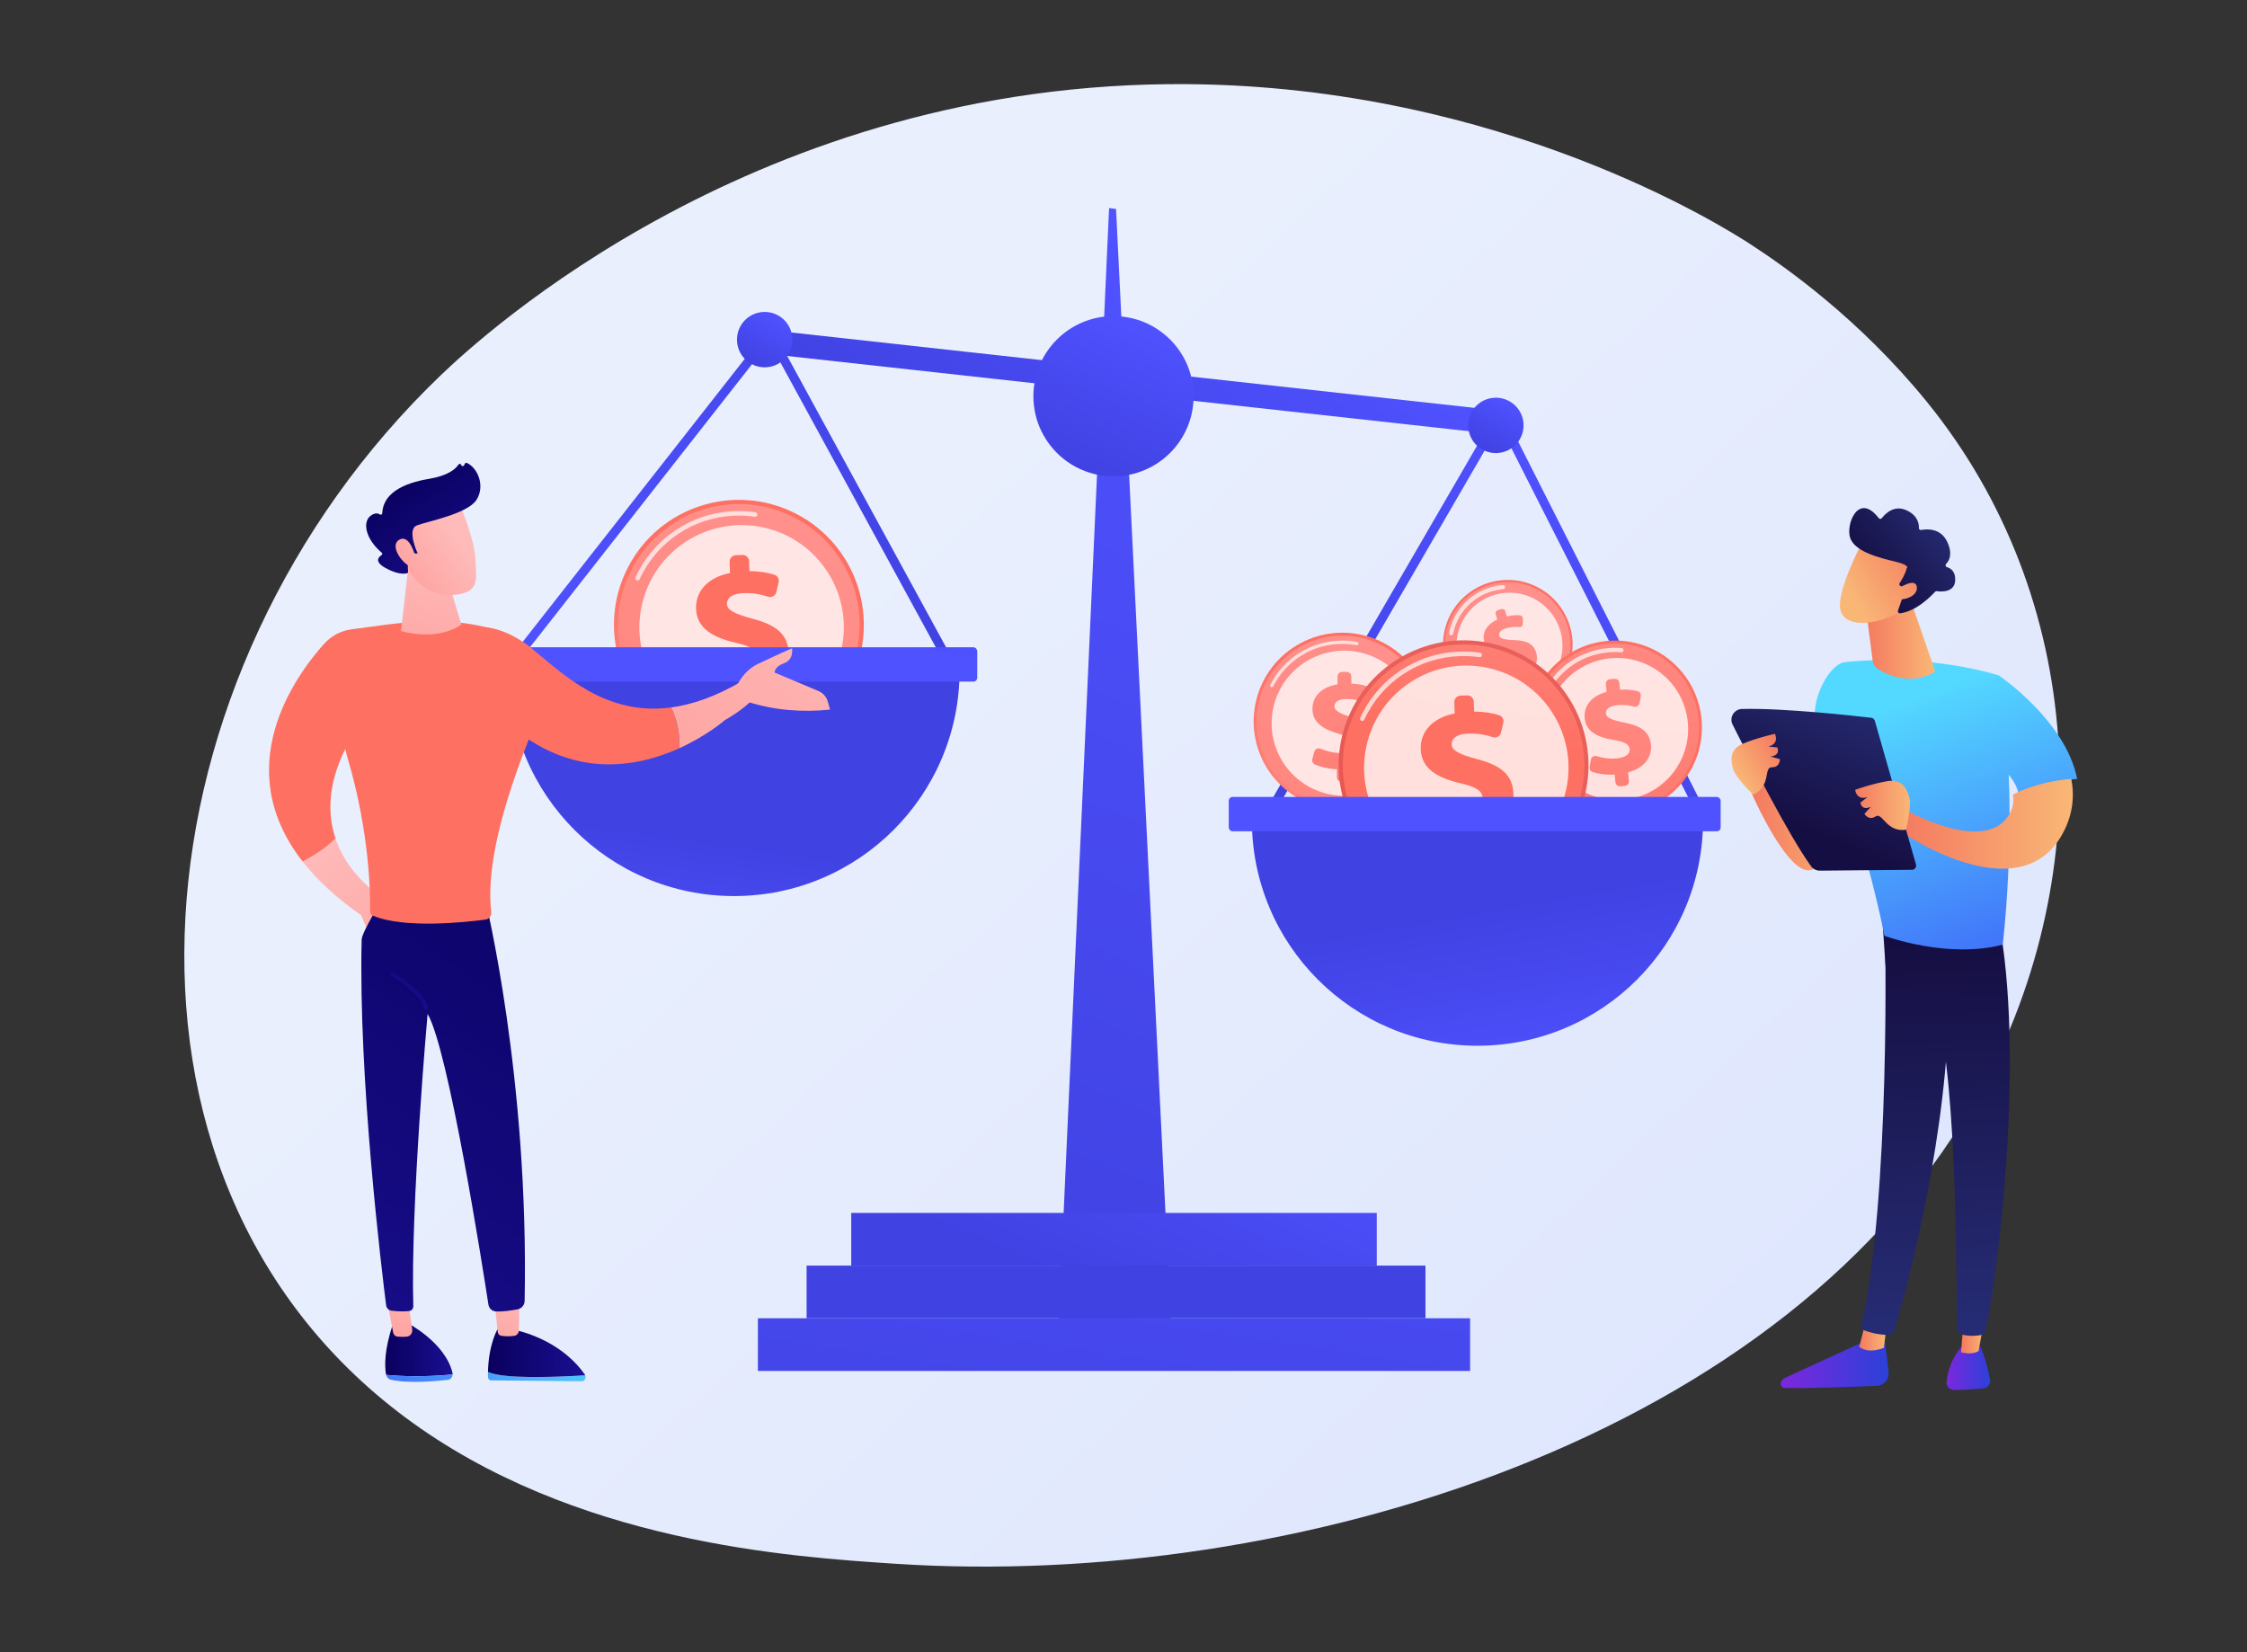 <?xml version="1.0" encoding="UTF-8"?>
<svg id="_レイヤー_1" data-name="レイヤー_1" xmlns="http://www.w3.org/2000/svg" xmlns:xlink="http://www.w3.org/1999/xlink" version="1.1" viewBox="0 0 340 250">
  <rect x="0" y="0" width="340" height="250" fill="#333333" stroke="none"/>
  <!-- Generator: Adobe Illustrator 29.4.0, SVG Export Plug-In . SVG Version: 2.1.0 Build 152)  -->
  <defs>
    <style>
      .st0 {
        fill: none;
      }

      .st1 {
        fill: url(#linear-gradient2);
      }

      .st2 {
        fill: url(#linear-gradient1);
      }

      .st3 {
        fill: url(#linear-gradient9);
      }

      .st4 {
        fill: url(#linear-gradient3);
      }

      .st5 {
        fill: url(#linear-gradient6);
      }

      .st6 {
        fill: url(#linear-gradient8);
      }

      .st7 {
        fill: url(#linear-gradient7);
      }

      .st8 {
        fill: url(#linear-gradient5);
      }

      .st9 {
        fill: url(#linear-gradient4);
      }

      .st10 {
        fill: url(#linear-gradient31);
      }

      .st11 {
        fill: url(#linear-gradient30);
      }

      .st12 {
        fill: url(#linear-gradient38);
      }

      .st13 {
        fill: url(#linear-gradient32);
      }

      .st14 {
        fill: url(#linear-gradient61);
      }

      .st15 {
        fill: url(#linear-gradient60);
      }

      .st16 {
        fill: url(#linear-gradient62);
      }

      .st17 {
        fill: url(#linear-gradient63);
      }

      .st18 {
        fill: url(#linear-gradient39);
      }

      .st19 {
        fill: url(#linear-gradient34);
      }

      .st20 {
        fill: url(#linear-gradient37);
      }

      .st21 {
        fill: url(#linear-gradient35);
      }

      .st22 {
        fill: url(#linear-gradient33);
      }

      .st23 {
        fill: url(#linear-gradient36);
      }

      .st24 {
        fill: url(#linear-gradient40);
      }

      .st25 {
        fill: url(#linear-gradient41);
      }

      .st26 {
        fill: url(#linear-gradient42);
      }

      .st27 {
        fill: url(#linear-gradient46);
      }

      .st28 {
        fill: url(#linear-gradient48);
      }

      .st29 {
        fill: url(#linear-gradient43);
      }

      .st30 {
        fill: url(#linear-gradient44);
      }

      .st31 {
        fill: url(#linear-gradient47);
      }

      .st32 {
        fill: url(#linear-gradient45);
      }

      .st33 {
        fill: url(#linear-gradient49);
      }

      .st34 {
        fill: url(#linear-gradient50);
      }

      .st35 {
        fill: url(#linear-gradient51);
      }

      .st36 {
        fill: url(#linear-gradient52);
      }

      .st37 {
        fill: url(#linear-gradient59);
      }

      .st38 {
        fill: url(#linear-gradient53);
      }

      .st39 {
        fill: url(#linear-gradient56);
      }

      .st40 {
        fill: url(#linear-gradient54);
      }

      .st41 {
        fill: url(#linear-gradient57);
      }

      .st42 {
        fill: url(#linear-gradient55);
      }

      .st43 {
        fill: url(#linear-gradient58);
      }

      .st44 {
        fill: url(#linear-gradient28);
      }

      .st45 {
        fill: url(#linear-gradient29);
      }

      .st46 {
        fill: url(#linear-gradient18);
      }

      .st47 {
        fill: url(#linear-gradient13);
      }

      .st48 {
        fill: url(#linear-gradient12);
      }

      .st49 {
        fill: url(#linear-gradient15);
      }

      .st50 {
        fill: url(#linear-gradient16);
      }

      .st51 {
        fill: url(#linear-gradient11);
      }

      .st52 {
        fill: url(#linear-gradient10);
      }

      .st53 {
        fill: url(#linear-gradient17);
      }

      .st54 {
        fill: url(#linear-gradient14);
      }

      .st55 {
        fill: url(#linear-gradient19);
      }

      .st56 {
        fill: url(#linear-gradient23);
      }

      .st57 {
        fill: url(#linear-gradient22);
      }

      .st58 {
        fill: url(#linear-gradient24);
      }

      .st59 {
        fill: url(#linear-gradient25);
      }

      .st60 {
        fill: url(#linear-gradient21);
      }

      .st61 {
        fill: url(#linear-gradient20);
      }

      .st62 {
        fill: url(#linear-gradient27);
      }

      .st63 {
        fill: url(#linear-gradient26);
      }

      .st64 {
        fill: url(#linear-gradient);
      }

      .st65 {
        opacity: .78;
      }

      .st65, .st66 {
        fill: #fff;
      }

      .st66 {
        opacity: .7;
      }
    </style>
    <linearGradient id="linear-gradient" x1="312.358" y1="285.206" x2="125.468" y2="83.484" gradientUnits="userSpaceOnUse">
      <stop offset="0" stop-color="#dae3fe"/>
      <stop offset="1" stop-color="#e9effd"/>
    </linearGradient>
    <linearGradient id="linear-gradient1" x1="202.194" y1="45.742" x2="140.319" y2="191.703" gradientUnits="userSpaceOnUse">
      <stop offset="0" stop-color="#4f52ff"/>
      <stop offset="1" stop-color="#4042e2"/>
    </linearGradient>
    <linearGradient id="linear-gradient2" x1="180.107" y1="160.286" x2="165.13" y2="195.617" xlink:href="#linear-gradient1"/>
    <linearGradient id="linear-gradient3" x1="167.174" y1="156.467" x2="167.584" y2="165.902" xlink:href="#linear-gradient1"/>
    <linearGradient id="linear-gradient4" x1="176.73" y1="148.806" x2="163.978" y2="234.146" xlink:href="#linear-gradient1"/>
    <linearGradient id="linear-gradient5" x1="9.98" y1="222.22" x2="-10.345" y2="270.167" gradientTransform="translate(170.96 -222.822) scale(.911 1.14)" xlink:href="#linear-gradient1"/>
    <linearGradient id="linear-gradient6" x1="77.328" y1="75.084" x2="144.395" y2="75.084" xlink:href="#linear-gradient1"/>
    <linearGradient id="linear-gradient7" x1="-237.081" y1="-163.402" x2="-240.352" y2="-155.685" gradientTransform="translate(335.487 236.163) rotate(6.298)" xlink:href="#linear-gradient1"/>
    <linearGradient id="linear-gradient8" x1="246.892" y1="69.861" x2="219.239" y2="135.093" xlink:href="#linear-gradient1"/>
    <linearGradient id="linear-gradient9" x1="173.219" y1="48.79" x2="163.755" y2="71.115" xlink:href="#linear-gradient1"/>
    <linearGradient id="linear-gradient10" x1="-125.688" y1="-162.643" x2="-128.959" y2="-154.926" gradientTransform="translate(288.288 258.245) rotate(21.007)" xlink:href="#linear-gradient1"/>
    <linearGradient id="linear-gradient11" x1="841.275" y1="675.273" x2="854.427" y2="660.008" gradientTransform="translate(272.298 -981.192) rotate(54.681)" gradientUnits="userSpaceOnUse">
      <stop offset="0" stop-color="#ff928e"/>
      <stop offset="1" stop-color="#fe7062"/>
    </linearGradient>
    <linearGradient id="linear-gradient12" x1="861.858" y1="648.874" x2="822.968" y2="707.626" gradientTransform="translate(-602.234 -592.451) rotate(2.062)" xlink:href="#linear-gradient11"/>
    <linearGradient id="linear-gradient13" x1="860.698" y1="650.557" x2="839.99" y2="685.323" gradientTransform="translate(-769.423 -315.358) rotate(-15.177)" xlink:href="#linear-gradient11"/>
    <linearGradient id="linear-gradient14" x1="8.969" y1="34.465" x2="26.968" y2="13.573" gradientTransform="translate(209.123 79.426) rotate(75.732)" xlink:href="#linear-gradient11"/>
    <linearGradient id="linear-gradient15" x1="37.139" y1="-1.665" x2="-16.085" y2="78.742" gradientTransform="translate(213.974 80.835) rotate(85.285)" xlink:href="#linear-gradient11"/>
    <linearGradient id="linear-gradient16" x1="197.831" y1="92.219" x2="210.954" y2="136.335" gradientTransform="matrix(1,0,0,1,0,0)" xlink:href="#linear-gradient11"/>
    <linearGradient id="linear-gradient17" x1="372.403" y1="288.678" x2="390.025" y2="268.224" gradientTransform="translate(-164.02 -129.336) rotate(-4.073)" xlink:href="#linear-gradient11"/>
    <linearGradient id="linear-gradient18" x1="248.6" y1="78.454" x2="240.012" y2="142.87" gradientTransform="translate(319.049 -147.353) rotate(81.929)" xlink:href="#linear-gradient11"/>
    <linearGradient id="linear-gradient19" x1="254.129" y1="92.695" x2="230.117" y2="139.045" gradientTransform="matrix(1,0,0,1,0,0)" xlink:href="#linear-gradient11"/>
    <linearGradient id="linear-gradient20" x1="133.887" y1="146.804" x2="159.243" y2="117.372" gradientTransform="translate(247.112 -80.408) rotate(61.283)" gradientUnits="userSpaceOnUse">
      <stop offset="0" stop-color="#e1473d"/>
      <stop offset="1" stop-color="#e9605a"/>
    </linearGradient>
    <linearGradient id="linear-gradient21" x1="226.676" y1="79.271" x2="222.118" y2="111.179" gradientTransform="translate(232.622 -133.86) rotate(64.956)" xlink:href="#linear-gradient11"/>
    <linearGradient id="linear-gradient22" x1="227.496" y1="89.722" x2="225.49" y2="99.568" gradientTransform="matrix(1,0,0,1,0,0)" xlink:href="#linear-gradient11"/>
    <linearGradient id="linear-gradient23" x1="25.055" y1="121.648" x2="50.411" y2="92.216" gradientTransform="translate(166.959 5.411) rotate(60.815)" xlink:href="#linear-gradient11"/>
    <linearGradient id="linear-gradient24" x1="64.739" y1="70.75" x2="-10.241" y2="184.023" gradientTransform="translate(173.037 9.472) rotate(64.811)" xlink:href="#linear-gradient11"/>
    <linearGradient id="linear-gradient25" x1="59.71" y1="49.201" x2="57.385" y2="61.372" gradientTransform="translate(57.646 4.803) rotate(-2.046)" xlink:href="#linear-gradient11"/>
    <linearGradient id="linear-gradient26" x1="230.502" y1="164.957" x2="225.579" y2="137.062" xlink:href="#linear-gradient1"/>
    <linearGradient id="linear-gradient27" x1="221.77" y1="107.007" x2="217.587" y2="57.645" xlink:href="#linear-gradient1"/>
    <linearGradient id="linear-gradient28" x1="104.31" y1="149.997" x2="107.592" y2="127.025" xlink:href="#linear-gradient1"/>
    <linearGradient id="linear-gradient29" x1="111.663" y1="94.823" x2="120.07" y2="47.321" xlink:href="#linear-gradient1"/>
    <linearGradient id="linear-gradient30" x1="-4919.484" y1="127.397" x2="-4954.494" y2="163.231" gradientTransform="translate(-4872.626) rotate(-180) scale(1 -1)" gradientUnits="userSpaceOnUse">
      <stop offset="0" stop-color="#febbba"/>
      <stop offset="1" stop-color="#ff928e"/>
    </linearGradient>
    <linearGradient id="linear-gradient31" x1="6930.317" y1="121.435" x2="6940.541" y2="121.435" gradientTransform="translate(-6869.346 -28.832) rotate(.922)" gradientUnits="userSpaceOnUse">
      <stop offset="0" stop-color="#09005d"/>
      <stop offset="1" stop-color="#1a0f91"/>
    </linearGradient>
    <linearGradient id="linear-gradient32" x1="6955.913" y1="109.373" x2="6918.717" y2="138.579" gradientTransform="translate(-6869.346 -28.832) rotate(.922)" gradientUnits="userSpaceOnUse">
      <stop offset="0" stop-color="#53d8ff"/>
      <stop offset="1" stop-color="#3840f7"/>
    </linearGradient>
    <linearGradient id="linear-gradient33" x1="6933.161" y1="109.795" x2="6931.208" y2="126.839" gradientTransform="translate(-6869.346 -28.832) rotate(.922)" xlink:href="#linear-gradient30"/>
    <linearGradient id="linear-gradient34" x1="6962.52" y1="117.789" x2="6925.325" y2="146.994" xlink:href="#linear-gradient32"/>
    <linearGradient id="linear-gradient35" x1="6945.886" y1="121.707" x2="6960.603" y2="121.707" xlink:href="#linear-gradient31"/>
    <linearGradient id="linear-gradient36" x1="6949.069" y1="111.618" x2="6947.116" y2="128.662" gradientTransform="translate(-6869.346 -28.832) rotate(.922)" xlink:href="#linear-gradient30"/>
    <linearGradient id="linear-gradient37" x1="6972.274" y1="33.678" x2="6909.811" y2="130.604" xlink:href="#linear-gradient31"/>
    <linearGradient id="linear-gradient38" x1="-4902.32" y1="88.899" x2="-4912.576" y2="96.694" gradientTransform="translate(-4872.626) rotate(-180) scale(1 -1)" xlink:href="#linear-gradient11"/>
    <linearGradient id="linear-gradient39" x1="6937.476" y1=".837" x2="6930.019" y2="33.061" gradientTransform="translate(-6869.346 -28.832) rotate(.922)" xlink:href="#linear-gradient30"/>
    <linearGradient id="linear-gradient40" x1="6937.243" y1="59.704" x2="6932.006" y2="69.025" xlink:href="#linear-gradient31"/>
    <linearGradient id="linear-gradient41" x1="-4914.759" y1="72.532" x2="-4925.015" y2="80.326" gradientTransform="translate(-4872.626) rotate(-180) scale(1 -1)" xlink:href="#linear-gradient11"/>
    <linearGradient id="linear-gradient42" x1="6228.294" y1=".045" x2="6182.662" y2="58.427" gradientTransform="translate(-6101.677 -16.467) rotate(.922)" xlink:href="#linear-gradient30"/>
    <linearGradient id="linear-gradient43" x1="6234.401" y1="4.818" x2="6188.769" y2="63.2" gradientTransform="translate(-6101.677 -16.467) rotate(.922)" xlink:href="#linear-gradient30"/>
    <linearGradient id="linear-gradient44" x1="12954.95" y1="-28.456" x2="12941.123" y2="-17.876" gradientTransform="translate(-12884.228 -119.872) rotate(1.014)" xlink:href="#linear-gradient30"/>
    <linearGradient id="linear-gradient45" x1="12945.236" y1="-36.808" x2="12957.757" y2="-20.688" gradientTransform="translate(-12884.228 -119.872) rotate(1.014)" xlink:href="#linear-gradient31"/>
    <linearGradient id="linear-gradient46" x1="12953.235" y1="-30.698" x2="12939.408" y2="-20.118" gradientTransform="translate(-12884.228 -119.872) rotate(1.014)" xlink:href="#linear-gradient30"/>
    <linearGradient id="linear-gradient47" x1="280.523" y1="123.223" x2="265.065" y2="123.223" gradientUnits="userSpaceOnUse">
      <stop offset="0" stop-color="#f9b776"/>
      <stop offset="1" stop-color="#f47960"/>
    </linearGradient>
    <linearGradient id="linear-gradient48" x1="269.431" y1="206.155" x2="285.778" y2="206.155" gradientUnits="userSpaceOnUse">
      <stop offset="0" stop-color="#7c27dd"/>
      <stop offset="1" stop-color="#2b41d9"/>
    </linearGradient>
    <linearGradient id="linear-gradient49" x1="-1277.15" y1="202.264" x2="-1273.034" y2="202.264" gradientTransform="translate(-991.702) rotate(-180) scale(1 -1)" xlink:href="#linear-gradient47"/>
    <linearGradient id="linear-gradient50" x1="-1281.802" y1="217.928" x2="-1278.992" y2="142.537" gradientTransform="translate(-991.702) rotate(-180) scale(1 -1)" gradientUnits="userSpaceOnUse">
      <stop offset="0" stop-color="#2b3582"/>
      <stop offset="1" stop-color="#150e42"/>
    </linearGradient>
    <linearGradient id="linear-gradient51" x1="294.536" y1="207.006" x2="301.141" y2="207.006" xlink:href="#linear-gradient48"/>
    <linearGradient id="linear-gradient52" x1="-1291.987" y1="202.053" x2="-1288.432" y2="202.053" gradientTransform="translate(-991.702) rotate(-180) scale(1 -1)" xlink:href="#linear-gradient47"/>
    <linearGradient id="linear-gradient53" x1="-1288.75" y1="217.669" x2="-1285.941" y2="142.278" xlink:href="#linear-gradient50"/>
    <linearGradient id="linear-gradient54" x1="287.899" y1="106.387" x2="309.285" y2="162.649" gradientTransform="matrix(1,0,0,1,0,0)" xlink:href="#linear-gradient32"/>
    <linearGradient id="linear-gradient55" x1="301.119" y1="101.362" x2="322.505" y2="157.624" gradientTransform="matrix(1,0,0,1,0,0)" xlink:href="#linear-gradient32"/>
    <linearGradient id="linear-gradient56" x1="-1305.348" y1="124.656" x2="-1278.732" y2="124.656" gradientTransform="translate(-991.702) rotate(-180) scale(1 -1)" xlink:href="#linear-gradient47"/>
    <linearGradient id="linear-gradient57" x1="285.03" y1="98.565" x2="273.435" y2="125.769" gradientTransform="matrix(1,0,0,1,0,0)" xlink:href="#linear-gradient50"/>
    <linearGradient id="linear-gradient58" x1="-1280.708" y1="121.865" x2="-1272.417" y2="121.865" gradientTransform="translate(-991.702) rotate(-180) scale(1 -1)" xlink:href="#linear-gradient47"/>
    <linearGradient id="linear-gradient59" x1="-5.014" y1="502.94" x2="3.278" y2="502.94" gradientTransform="translate(-.114 -311.311) rotate(-32.088)" xlink:href="#linear-gradient47"/>
    <linearGradient id="linear-gradient60" x1="-1284.469" y1="97.025" x2="-1273.946" y2="97.025" gradientTransform="translate(-991.702) rotate(-180) scale(1 -1)" xlink:href="#linear-gradient47"/>
    <linearGradient id="linear-gradient61" x1="-6948.046" y1="-2911.179" x2="-6951.978" y2="-2924.148" gradientTransform="translate(-6842.054 -2364.634) rotate(-138.247) scale(1 -1)" xlink:href="#linear-gradient47"/>
    <linearGradient id="linear-gradient62" x1="-6951.594" y1="-2933.776" x2="-6948.304" y2="-2915.015" gradientTransform="translate(-6842.054 -2364.634) rotate(-138.247) scale(1 -1)" xlink:href="#linear-gradient50"/>
    <linearGradient id="linear-gradient63" x1="-6952.066" y1="-2911.239" x2="-6955.604" y2="-2922.908" gradientTransform="translate(-6842.054 -2364.634) rotate(-138.247) scale(1 -1)" xlink:href="#linear-gradient47"/>
  </defs>
  <g>
    <g>
      <path class="st64" d="M299.756,164.821c-28.747,52.944-104.628,75.684-164.082,71.807-16.233-1.059-48.896-3.189-74.398-22.192-48.976-36.494-41.434-112.778,5.451-157.689,6.038-5.784,47.83-44.534,112.956-44.015,47.681.38,81.149,21.603,85.218,24.247,5.141,3.34,16.479,11.277,26.698,23.869,24.011,29.586,26.121,70.889,8.158,103.973Z"/>
      <g>
        <polygon class="st2" points="177.169 200.126 160.19 200.126 167.817 31.485 168.87 31.616 177.169 200.126"/>
        <rect class="st1" x="128.803" y="183.532" width="79.52" height="7.97"/>
        <rect class="st4" x="122.049" y="191.502" width="93.643" height="7.97"/>
        <rect class="st9" x="114.68" y="199.471" width="107.767" height="7.97"/>
        <rect class="st8" x="113.399" y="55.958" width="114.794" height="3.601" transform="translate(7.366 -18.386) rotate(6.297)"/>
        <polygon class="st5" points="143.194 100.874 116.41 51.771 78.404 100.211 77.328 99.367 116.617 49.293 144.395 100.219 143.194 100.874"/>
        <circle class="st7" cx="115.705" cy="51.389" r="4.19"/>
        <polygon class="st6" points="192.432 123.729 191.249 123.043 226.986 61.423 257.786 122.239 256.566 122.857 226.905 64.289 192.432 123.729"/>
        <circle class="st3" cx="168.487" cy="59.952" r="12.121"/>
        <circle class="st52" cx="226.346" cy="64.364" r="4.19" transform="translate(-8.925 59.583) rotate(-14.709)"/>
        <g>
          <circle class="st51" cx="228.15" cy="97.559" r="9.805" transform="translate(57.994 278.161) rotate(-69.858)"/>
          <circle class="st48" cx="228.15" cy="97.559" r="9.479" transform="translate(-18.663 71.998) rotate(-17.239)"/>
          <path class="st66" d="M219.658,96.111c-.046.013-.096.015-.147.004-.172-.035-.282-.203-.247-.374.693-3.375,3.188-6.032,6.511-6.933.53-.144,1.074-.24,1.617-.286.174-.015.328.114.343.289.015.175-.113.329-.289.343-.505.043-1.011.133-1.504.267-3.091.838-5.411,3.309-6.056,6.449-.025.121-.116.212-.228.242Z"/>
          <circle class="st65" cx="228.403" cy="97.704" r="8.023" transform="translate(30.051 247.272) rotate(-60.178)"/>
          <path class="st47" d="M229.205,103.667l-.229-.842c-.888.203-1.813.231-2.503.129-.246-.037-.426-.253-.425-.503l.001-.843c0-.309.273-.543.58-.502.682.091,1.492.089,2.307-.133.846-.229,1.399-.687,1.239-1.275-.144-.53-.717-.714-1.978-.71-1.802-.004-3.204-.408-3.605-1.885-.362-1.333.337-2.616,1.955-3.347l-.229-.842c-.074-.271.087-.55.358-.624l.495-.134c.271-.074.55.087.624.358l.205.756c.821-.188,1.451-.209,1.965-.172.263.019.465.243.465.507l0.0.779c0,.3-.257.535-.556.506-.477-.046-1.134-.051-1.928.165-1.004.272-1.177.766-1.076,1.139.124.459.812.611,2.226.658,2.015.053,2.999.618,3.377,2.008.346,1.276-.289,2.68-2.046,3.464l.256.943c.074.271-.087.55-.358.624l-.495.134c-.271.074-.55-.087-.624-.358Z"/>
        </g>
        <g>
          <circle class="st54" cx="203.114" cy="109.156" r="13.419" transform="translate(46.74 278.618) rotate(-75.554)"/>
          <circle class="st49" cx="203.114" cy="109.156" r="12.973" transform="translate(77.034 302.221) rotate(-85.108)"/>
          <path class="st66" d="M192.433,103.984c-.038-0-.076-.009-.112-.027-.123-.062-.172-.213-.109-.335,2.106-4.141,6.298-6.704,10.94-6.69.741.002,1.483.071,2.204.205.135.025.225.155.2.29-.025.135-.155.226-.29.199-.693-.128-1.404-.195-2.115-.197-4.453-.014-8.474,2.446-10.495,6.418-.044.087-.132.137-.223.136Z"/>
          <circle class="st65" cx="203.396" cy="109.439" r="10.98" transform="translate(-26.767 90.152) rotate(-23.493)"/>
          <path class="st50" d="M202.294,117.599l.004-1.195c-1.245-.054-2.476-.351-3.35-.737-.312-.138-.47-.489-.379-.818l.307-1.112c.113-.408.557-.618.947-.453.867.366,1.937.658,3.093.661,1.199.004,2.095-.4,2.098-1.234.002-.752-.688-1.201-2.353-1.654-2.376-.658-4.081-1.7-4.075-3.794.006-1.891,1.393-3.33,3.793-3.709l.004-1.195c.001-.384.314-.695.698-.694l.702.002c.384.001.695.314.694.698l-.003,1.073c1.152.05,1.99.249,2.655.485.341.121.526.489.43.837l-.282,1.028c-.109.396-.534.613-.918.466-.612-.234-1.478-.478-2.604-.481-1.423-.004-1.831.584-1.833,1.113-.002.651.85,1.1,2.699,1.675,2.64.801,3.735,1.902,3.729,3.874-.006,1.809-1.352,3.432-3.956,3.83l-.004,1.337c-.001.384-.314.695-.698.694l-.702-.002c-.384-.001-.695-.314-.694-.698Z"/>
        </g>
        <g>
          <circle class="st53" cx="244.386" cy="110.065" r="13.138" transform="translate(-3.056 7.054) rotate(-1.643)"/>
          <circle class="st46" cx="244.386" cy="110.065" r="12.701" transform="translate(101.1 336.577) rotate(-81.929)"/>
          <path class="st66" d="M233.471,106.18c-.049.005-.099-.001-.148-.02-.167-.064-.25-.252-.186-.418,1.646-4.272,5.496-7.21,10.048-7.665.725-.073,1.46-.08,2.182-.022.178.014.311.17.297.348-.014.178-.169.313-.349.297-.684-.055-1.378-.048-2.065.021-4.308.431-7.951,3.211-9.509,7.254-.045.118-.152.194-.27.206Z"/>
          <circle class="st65" cx="244.688" cy="110.312" r="10.75" transform="translate(-22.468 84.452) rotate(-18.738)"/>
          <path class="st55" d="M244.435,118.369l-.117-1.164c-1.218.073-2.447-.093-3.336-.381-.318-.103-.507-.429-.452-.758l.187-1.114c.069-.408.481-.657.877-.536.881.27,1.953.446,3.078.333,1.168-.117,2-.6,1.919-1.412-.073-.733-.79-1.101-2.458-1.374-2.38-.402-4.145-1.245-4.349-3.285-.184-1.842,1.022-3.383,3.321-3.993l-.117-1.164c-.038-.374.236-.708.61-.746l.684-.068c.375-.037.708.236.746.61l.105,1.045c1.127-.067,1.963.043,2.635.206.344.083.561.423.503.772l-.171,1.03c-.066.397-.458.65-.847.546-.62-.166-1.487-.317-2.584-.207-1.386.139-1.725.753-1.673,1.268.063.634.939.986,2.797,1.36,2.652.515,3.828,1.477,4.021,3.398.176,1.763-.972,3.478-3.467,4.128l.13,1.302c.037.374-.236.708-.61.746l-.684.068c-.374.037-.708-.236-.746-.61Z"/>
        </g>
        <g>
          <circle class="st61" cx="221.458" cy="115.795" r="18.903" transform="translate(18.579 261.714) rotate(-63.329)"/>
          <circle class="st60" cx="221.458" cy="115.795" r="18.275" transform="translate(22.804 267.416) rotate(-64.956)"/>
          <path class="st66" d="M206.14,109.088c-.052.002-.104-.008-.155-.031-.171-.079-.246-.282-.167-.452,2.737-5.94,8.494-9.775,15.026-10.009,1.042-.037,2.089.019,3.113.169.187.027.316.2.289.387-.027.186-.199.317-.387.288-.983-.143-1.989-.197-2.99-.162-6.273.224-11.802,3.907-14.431,9.612-.056.121-.173.194-.298.198Z"/>
          <circle class="st65" cx="221.871" cy="116.179" r="15.467" transform="translate(61.755 308.759) rotate(-77.897)"/>
          <path class="st57" d="M220.764,127.724l-.06-1.682c-1.756-.008-3.504-.359-4.755-.855-.447-.177-.688-.662-.579-1.13l.371-1.582c.136-.58.751-.9,1.308-.689,1.24.468,2.763.82,4.389.762,1.689-.06,2.927-.678,2.885-1.851-.038-1.059-1.033-1.654-3.403-2.199-3.381-.796-5.837-2.17-5.943-5.118-.095-2.662,1.779-4.763,5.136-5.427l-.06-1.682c-.019-.541.404-.996.945-1.015l.988-.035c.541-.019.996.404,1.015.945l.054,1.51c1.625.007,2.815.242,3.764.538.486.152.767.659.651,1.155l-.341,1.463c-.132.564-.718.891-1.266.706-.874-.295-2.106-.592-3.692-.535-2.003.072-2.546.922-2.519,1.666.033.916,1.257,1.502,3.89,2.211,3.76.983,5.361,2.473,5.46,5.25.091,2.547-1.716,4.904-5.359,5.607l.067,1.882c.019.541-.404.996-.945,1.015l-.988.035c-.541.019-.995-.404-1.015-.945Z"/>
        </g>
        <g>
          <circle class="st56" cx="111.805" cy="94.543" r="18.903" transform="translate(-23.329 150.912) rotate(-62.861)"/>
          <circle class="st58" cx="111.805" cy="94.543" r="18.275" transform="translate(-19.072 160.192) rotate(-66.857)"/>
          <path class="st66" d="M96.486,87.835c-.052.002-.104-.008-.155-.031-.171-.079-.246-.282-.167-.452,2.737-5.94,8.494-9.775,15.026-10.009,1.042-.037,2.089.019,3.113.169.187.027.316.2.289.387-.027.186-.199.317-.387.288-.983-.143-1.989-.197-2.99-.162-6.273.224-11.802,3.907-14.431,9.612-.056.121-.173.194-.298.198Z"/>
          <circle class="st65" cx="112.217" cy="94.926" r="15.467" transform="translate(-9.262 177.67) rotate(-74.489)"/>
          <path class="st59" d="M111.111,106.472l-.06-1.682c-1.756-.008-3.504-.359-4.755-.855-.447-.177-.688-.662-.579-1.13l.371-1.582c.136-.58.751-.9,1.308-.689,1.24.468,2.763.82,4.389.762,1.689-.06,2.927-.678,2.885-1.851-.038-1.059-1.033-1.654-3.403-2.199-3.381-.796-5.837-2.17-5.943-5.118-.095-2.662,1.779-4.763,5.136-5.427l-.06-1.682c-.019-.541.404-.996.945-1.015l.988-.035c.541-.019.996.404,1.015.945l.054,1.51c1.625.007,2.815.242,3.764.538.486.152.767.659.651,1.155l-.341,1.463c-.132.564-.718.891-1.266.706-.874-.295-2.106-.592-3.692-.535-2.003.072-2.546.922-2.519,1.666.033.916,1.257,1.502,3.89,2.211,3.76.983,5.361,2.473,5.46,5.25.091,2.547-1.716,4.904-5.359,5.607l.067,1.882c.019.541-.404.996-.945,1.015l-.988.035c-.541.019-.995-.404-1.015-.945Z"/>
        </g>
        <path class="st63" d="M223.559,158.234c18.851,0,34.132-15.281,34.132-34.132h-68.264c0,18.85,15.281,34.132,34.132,34.132Z"/>
        <rect class="st62" x="185.926" y="120.587" width="74.43" height="5.198" rx=".58" ry=".58"/>
        <path class="st44" d="M111.069,135.585c18.851,0,34.132-15.281,34.132-34.132h-68.264c0,18.851,15.281,34.132,34.132,34.132Z"/>
        <rect class="st45" x="73.437" y="97.938" width="74.43" height="5.198" rx=".58" ry=".58"/>
      </g>
      <g>
        <path class="st11" d="M50.765,126.859c-1.423,1.47-3.503,2.727-4.965,3.508,2.121,2.71,5.006,5.436,8.841,8.12l1.069,2.508,3.623-4.203s-6.328-3.277-8.569-9.933Z"/>
        <path class="st10" d="M68.488,207.973c.002-.076-.001-.153-.02-.231-1.078-4.583-6.747-7.519-6.747-7.519l-2.267.141c-1.367,4.002-1.239,6.473-1.048,7.575.005.031.014.06.022.09,1.865.197,5.709.368,10.06-.056Z"/>
        <path class="st13" d="M58.428,208.03c.095.369.361.659.707.737,2.648.602,6.879.22,8.656.017.392-.045.684-.402.697-.81-4.351.424-8.195.253-10.06.056Z"/>
        <path class="st22" d="M58.597,196.976l.885,4.633c.065.339.321.597.635.632.385.042.933.072,1.486 0.0.496-.065.849-.562.77-1.103l-.601-4.11-3.175-.051Z"/>
        <path class="st19" d="M78.292,208.303c-2.5-.11-3.789-.426-4.453-.71-.006.249-.008.502-.004.764.004.28.208.507.463.51l13.734.133c.438.004.703-.5.519-.905-1.803.12-6.394.379-10.258.208Z"/>
        <path class="st21" d="M88.551,208.095c-.016-.035-.03-.071-.053-.104-1.185-1.714-4.22-5.138-10.3-6.7l-2.927-.14s-1.34,2.245-1.432,6.442c.664.284,1.953.599,4.453.71,3.864.17,8.456-.089,10.258-.208Z"/>
        <path class="st23" d="M74.8,196.705c.029.219.377,3.542.512,4.831.032.306.25.546.528.584.498.068,1.304.135,2.012.002.382-.072.664-.433.67-.859l.084-5.207-3.806.649Z"/>
        <path class="st20" d="M73.426,136.131s6.63,26.953,5.958,60.724c-.012.616-.453,1.14-1.058,1.257-.891.173-2.2.374-3.28.326-.577-.025-1.052-.461-1.14-1.031-.897-5.823-6.052-38.629-9.205-43.992,0,0-2.6,29.102-2.162,44.229.011.376-.27.698-.644.735-.568.056-1.476.092-2.628-.05-.437-.054-.786-.39-.841-.828-.626-4.926-4.215-34.245-3.703-55.316.029-1.188,3.245-6.305,3.245-6.305l15.457.249Z"/>
        <path class="st12" d="M83.771,103.807c-1.105-1.895-2.21-3.791-3.314-5.686-8.682-6.481-21.962-3.485-27.089-2.923-1.681.184-3.229.987-4.355,2.249-4.466,5.003-14.311,18.74-3.212,32.921,1.462-.781,3.542-2.038,4.965-3.508-1.196-3.552-1.226-8.067,1.489-13.559.083.44.187.876.314,1.306,3.434,11.523,3.474,21.067,3.43,23.266-.006.299.169.57.444.686,4.732,1.985,13.919.997,17.004.588.566-.075.954-.594.885-1.161-1.334-10.967,6.708-28.845,8.828-33.321.152-.322.361-.611.611-.856Z"/>
        <path class="st18" d="M61.748,86.116l-1.069,9.364s5.25,1.674,9.131-.972l-2.56-8.567-5.502.175Z"/>
        <path class="st24" d="M64.454,152.727c-.118-.002-.225-.083-.254-.204-.549-2.268-4.895-4.821-4.939-4.847-.127-.074-.17-.237-.096-.364.074-.127.236-.17.364-.096.187.109,4.586,2.693,5.188,5.182.035.143-.053.287-.196.321-.022.006-.045.008-.067.008Z"/>
        <g>
          <path class="st25" d="M101.555,107.044c-9.96,1.331-16.334-5.043-21.098-8.923-6.29-5.123-11.287-2.761-11.287-2.761l6.585,13.076c9.992,9.73,20.429,7.773,27.038,4.779.141-2.503-.494-4.61-1.237-6.171Z"/>
          <path class="st26" d="M115.615,101.342l-3.323,1.72c-3.99,2.342-7.547,3.557-10.736,3.983.743,1.561,1.379,3.668,1.237,6.171,4.207-1.906,6.862-4.233,6.862-4.233,7.536-4.33,5.96-7.641,5.96-7.641Z"/>
        </g>
        <path class="st29" d="M125.247,106.141c-.201-.71-.715-1.291-1.396-1.578l-6.643-2.797s-.087-.859,1.436-1.418c1.523-.558,1.197-2.259,1.197-2.259,0,0-2.083.91-5.135,2.358-1.745.828-2.741,2.323-3.275,3.452l1.685,2.291c4.101,1.304,8.268,1.608,12.481,1.185l-.35-1.235Z"/>
        <g>
          <path class="st30" d="M69.51,76.078s2.32,5.598,2.431,8.517c.111,2.919.706,4.822-2.676,5.35-3.382.528-6.193-1.202-7.68-4.134,0,0-2.332-4.518-1.758-6.342.573-1.823,9.684-3.391,9.684-3.391Z"/>
          <path class="st32" d="M62.774,83.742l.426.008s-1.692-3.633-.138-4.239c1.554-.606,7.689-1.744,9.046-3.889,1.308-2.068.222-4.789-1.461-5.575-.106-.05-.234-.001-.291.101l-.145.263c-.099.18-.368.148-.422-.051-.051-.189-.303-.234-.409-.07-.415.641-1.527,1.677-4.468,2.166-4.174.694-6.954,2.329-7.072,5.203-.007.182-.204.279-.358.181-.304-.193-.794-.289-1.46.252-1.159.94-.736,3.44,1.732,5.534.117.099.113.285-.017.367-.459.288-1.148.979.589,1.947,1.777.991,2.84.905,3.243.809.108-.026.182-.123.178-.234l-.112-2.551c-.006-.132.101-.241.233-.239l.909.016Z"/>
          <path class="st27" d="M62.869,84.277s-.86-3.565-2.469-2.598c-1.609.967.755,3.991,2.032,4.146l.436-1.548Z"/>
        </g>
      </g>
    </g>
    <g>
      <path class="st31" d="M265.065,120.056s5.741,13.249,9.274,11.483c3.533-1.767,6.183-16.341,6.183-16.341,0,0-11.041-2.65-15.457,4.858Z"/>
      <path class="st28" d="M285.055,202.275s.48,2.717.715,5.407c.092,1.051-.718,1.964-1.773,2.008-3.582.149-11.244.439-13.993.317-.413-.018-.684-.442-.531-.826.128-.322.375-.583.69-.727l12.656-5.817,2.235-.361Z"/>
      <path class="st33" d="M285.448,200.679l-.386,3.25s-2.217,1.032-3.731-.13l.918-3.622,3.199.502Z"/>
      <path class="st34" d="M285.159,139.576c.167.849.894,42.354-3.543,60.954-.072.303.081.616.37.734.68.278,2.014.681,3.613.734.495.017.939-.305,1.079-.78,1.268-4.315,7.345-25.937,8.138-46.592.886-23.08,0-.786,0-.786l-.519-14.266-9.138.002Z"/>
      <path class="st35" d="M299.614,203.693s.764,1.372,1.504,5.017c.133.658-.326,1.288-.995,1.354-1.183.116-3.004.266-4.462.256-.672-.005-1.197-.59-1.116-1.258.162-1.33.665-3.513,2.22-5.215l2.85-.154Z"/>
      <path class="st36" d="M300.285,199.512l-.901,4.915s-.891.663-2.653.182l.43-5.288,3.124.191Z"/>
      <path class="st38" d="M302.719,140.849c3.629,21.899-.787,54.125-2.276,60.432-.091.386-.403.682-.794.747-.665.11-1.759.2-2.838-.113-.372-.108-.633-.443-.648-.83-.2-5.099.16-36.404-3.221-48.776-.171-.627-.554-1.174-1.084-1.55l-6.562-4.665-.503-7.541,17.927,2.297Z"/>
      <path class="st40" d="M279.198,100.182c13.249-1.325,23.272,2.028,23.272,2.028,3.241,18.913.567,40.728.567,40.728-8.419,2.208-17.915-1.35-17.915-1.35-1.399-7.905-7.928-30.153-7.928-30.153-5.313-.659-1.334-10.92,2.004-11.253Z"/>
      <path class="st42" d="M298.299,112.74l4.171-10.529s10.157,6.901,11.827,15.651c-1.919.141-5.411.641-8.83,2.367-.751-4.132-7.169-7.489-7.169-7.489Z"/>
      <path class="st39" d="M288.54,122.648s11.404,6.445,15.252.942c.799-1.143.99-2.278.793-3.361,3.418-1.726,6.911-2.225,8.83-2.367.504,2.638.237,5.443-1.313,8.279-6.74,12.33-25.071-.681-25.071-.681l1.509-2.812Z"/>
      <g>
        <path class="st41" d="M289.91,130.801l-6.224-21.735c-.071-.247-.281-.427-.536-.456-1.128-.132-4.395-.501-8.168-.82-3.857-.326-8.242-.6-11.409-.513-1.19.033-1.944,1.289-1.412,2.354,2.442,4.894,8.467,16.736,11.872,21.436.312.43.812.68,1.344.675l13.928-.13c.42-.004.721-.407.606-.811Z"/>
        <path class="st43" d="M288.406,125.55s.867-3.565.517-4.83c-.35-1.265-1.027-2.891-3.286-2.53-2.259.361-4.923,1.313-4.923,1.313,0,0,.135,1.647,1.851,1.116l-1.065.824s.152,1.319,1.602.614l-.99,1.092s.623,1.083,1.689.389c1.067-.695,1.578,2.441,4.603,2.012Z"/>
        <path class="st37" d="M265.266,120.246s-2.628-2.56-3.004-3.817c-.376-1.257-.665-2.995,1.44-3.889,2.105-.894,4.868-1.503,4.868-1.503,0,0,.761,1.467-.976,1.929l1.339.132s.572,1.198-1.031,1.372l1.419.399s.048,1.249-1.225,1.227c-1.273-.022-.04,2.907-2.831,4.15Z"/>
      </g>
      <path class="st15" d="M289.287,91.35l3.46,10.006c.057.166-.011.349-.164.434-.943.521-4.341,2.029-8.436-.568-.427-.27-.717-.712-.782-1.212l-1.12-8.66h7.043Z"/>
      <g>
        <path class="st14" d="M281.759,82.084s-3.799,7.152-3.312,10.041c.487,2.889,5.196,2.682,9.308.335l2.873-7.723-8.869-2.654Z"/>
        <path class="st16" d="M287.572,88.667c-.167-.074-.229-.279-.129-.431.304-.465.875-1.414,1.057-2.244,0,0,.683-.437-1.738-1.017-2.421-.58-6.032-1.479-6.791-3.54-.74-2.01,1.204-7.063,4.306-3.037.118.153.349.157.467.003.509-.662,1.845-2.036,3.702-1.203,1.737.779,1.933,2.052,1.909,2.694-.007.189.162.335.347.3.878-.167,2.986-.311,3.969,1.851.81,1.781.284,2.789-.196,3.282-.155.16-.087.423.126.488.577.177,1.322.666,1.248,2.018-.103,1.869-2.193,1.705-2.788,1.619-.098-.014-.196.02-.262.093-.51.565-2.809,2.962-5.297,3.251-.215.025-.382-.188-.312-.393l1.077-3.13c.05-.145-.02-.305-.16-.367l-.534-.236Z"/>
        <path class="st17" d="M287.14,89.112s2.705-1.856,2.903-.293c.198,1.563-2.436,2.264-3.74,1.681l.838-1.388Z"/>
      </g>
    </g>
  </g>
  <rect class="st0" width="340" height="250"/>
</svg>